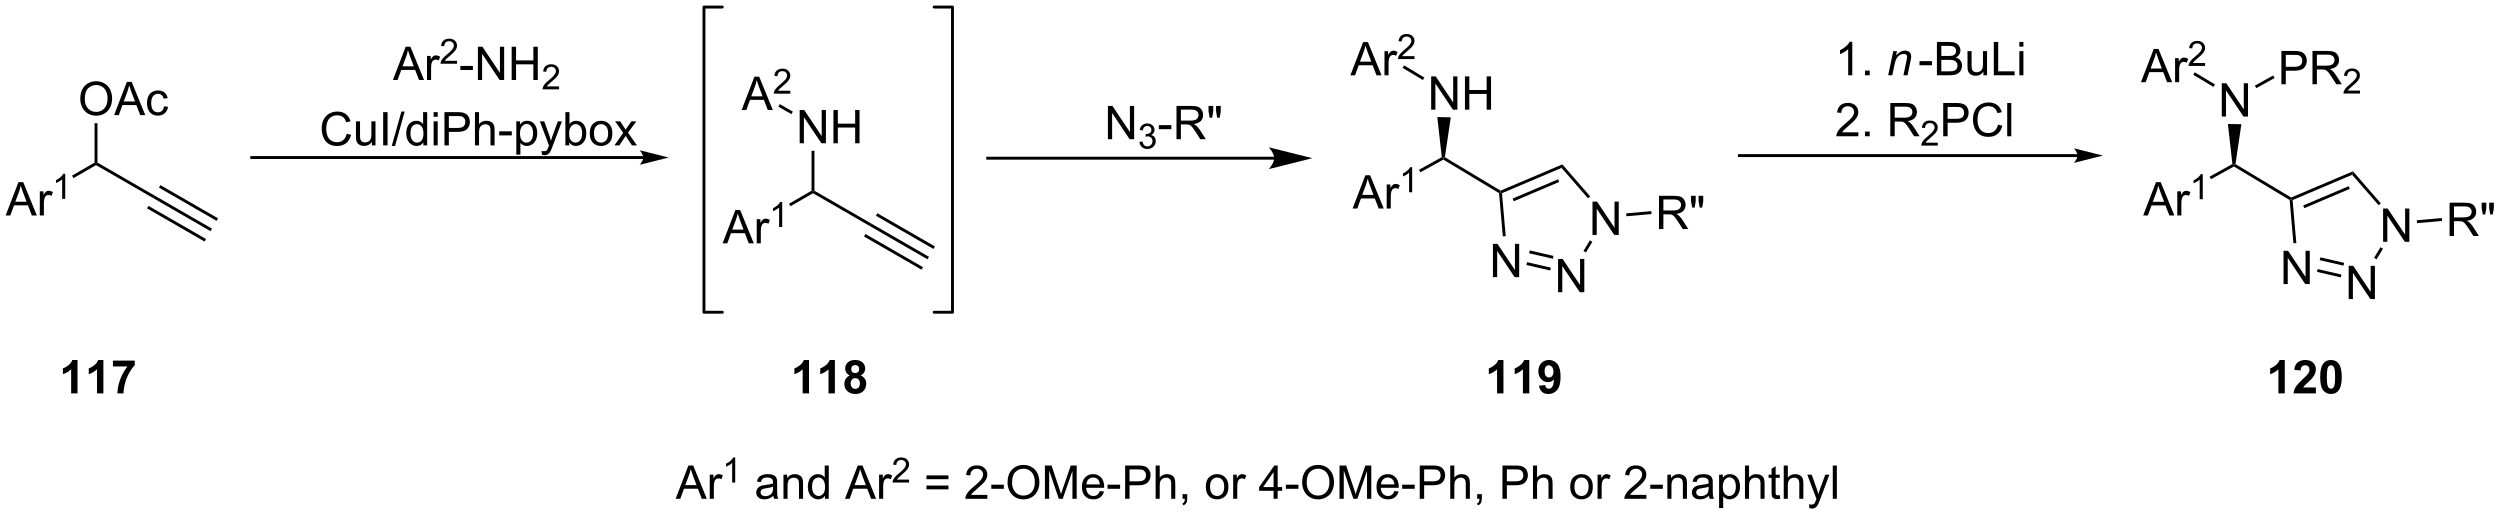 <?xml version="1.0" encoding="UTF-8"?>
<!DOCTYPE svg PUBLIC '-//W3C//DTD SVG 1.0//EN'
          'http://www.w3.org/TR/2001/REC-SVG-20010904/DTD/svg10.dtd'>
<svg stroke-dasharray="none" shape-rendering="auto" xmlns="http://www.w3.org/2000/svg" font-family="'Dialog'" text-rendering="auto" width="1024" fill-opacity="1" color-interpolation="auto" color-rendering="auto" preserveAspectRatio="xMidYMid meet" font-size="12px" viewBox="0 0 1024 211" fill="black" xmlns:xlink="http://www.w3.org/1999/xlink" stroke="black" image-rendering="auto" stroke-miterlimit="10" stroke-linecap="square" stroke-linejoin="miter" font-style="normal" stroke-width="1" height="211" stroke-dashoffset="0" font-weight="normal" stroke-opacity="1"
><!--Generated by the Batik Graphics2D SVG Generator--><defs id="genericDefs"
  /><g
  ><defs id="defs1"
    ><clipPath clipPathUnits="userSpaceOnUse" id="clipPath1"
      ><path d="M1.778 0.646 L444.06 0.646 L444.06 91.651 L1.778 91.651 L1.778 0.646 Z"
      /></clipPath
      ><clipPath clipPathUnits="userSpaceOnUse" id="clipPath2"
      ><path d="M0.504 48.653 L0.504 137.128 L430.488 137.128 L430.488 48.653 Z"
      /></clipPath
    ></defs
    ><g transform="scale(2.315,2.315) translate(-1.778,-0.646) matrix(1.029,0,0,1.029,1.26,-49.398)"
    ><path d="M1.476 85.678 L3.677 79.951 L4.494 79.951 L6.838 85.678 L5.973 85.678 L5.307 83.943 L2.911 83.943 L2.283 85.678 L1.476 85.678 ZM3.13 83.326 L5.072 83.326 L4.473 81.74 Q4.2 81.016 4.067 80.553 Q3.958 81.102 3.76 81.646 L3.13 83.326 ZM7.346 85.678 L7.346 81.529 L7.979 81.529 L7.979 82.157 Q8.221 81.717 8.424 81.576 Q8.63 81.435 8.877 81.435 Q9.231 81.435 9.598 81.662 L9.356 82.313 Q9.098 82.162 8.841 82.162 Q8.611 82.162 8.427 82.3 Q8.244 82.438 8.166 82.685 Q8.049 83.06 8.049 83.506 L8.049 85.678 L7.346 85.678 Z" stroke="none" clip-path="url(#clipPath2)"
    /></g
    ><g transform="matrix(2.381,0,0,2.381,-1.2,-115.866)"
    ><path d="M11.725 82.878 L11.198 82.878 L11.198 79.516 Q11.007 79.698 10.698 79.88 Q10.389 80.061 10.143 80.153 L10.143 79.643 Q10.585 79.434 10.915 79.139 Q11.247 78.842 11.386 78.565 L11.725 78.565 L11.725 82.878 Z" stroke="none" clip-path="url(#clipPath2)"
    /></g
    ><g transform="matrix(2.381,0,0,2.381,-1.2,-115.866)"
    ><path d="M13.148 79.303 L12.898 78.871 L16.773 76.633 L17.023 76.778 L17.023 77.066 Z" stroke="none" clip-path="url(#clipPath2)"
    /></g
    ><g transform="matrix(2.381,0,0,2.381,-1.2,-115.866)"
    ><path d="M17.023 77.066 L17.023 76.778 L17.273 76.633 L27.074 82.292 L26.822 82.724 Z" stroke="none" clip-path="url(#clipPath2)"
    /></g
    ><g transform="matrix(2.381,0,0,2.381,-1.2,-115.866)"
    ><path d="M14.311 65.678 Q14.311 64.251 15.077 63.447 Q15.843 62.639 17.053 62.639 Q17.845 62.639 18.481 63.02 Q19.119 63.397 19.452 64.074 Q19.788 64.751 19.788 65.611 Q19.788 66.483 19.436 67.171 Q19.085 67.858 18.439 68.212 Q17.796 68.567 17.048 68.567 Q16.241 68.567 15.603 68.176 Q14.968 67.783 14.639 67.108 Q14.311 66.431 14.311 65.678 ZM15.093 65.689 Q15.093 66.725 15.647 67.322 Q16.204 67.915 17.046 67.915 Q17.9 67.915 18.452 67.314 Q19.007 66.712 19.007 65.608 Q19.007 64.908 18.77 64.387 Q18.533 63.866 18.077 63.58 Q17.624 63.29 17.056 63.29 Q16.251 63.29 15.671 63.845 Q15.093 64.397 15.093 65.689 ZM20.133 68.468 L22.334 62.741 L23.151 62.741 L25.495 68.468 L24.63 68.468 L23.964 66.733 L21.568 66.733 L20.94 68.468 L20.133 68.468 ZM21.787 66.116 L23.729 66.116 L23.13 64.53 Q22.857 63.806 22.724 63.343 Q22.615 63.892 22.417 64.436 L21.787 66.116 ZM28.716 66.947 L29.409 67.038 Q29.294 67.751 28.828 68.158 Q28.362 68.561 27.682 68.561 Q26.831 68.561 26.313 68.004 Q25.794 67.447 25.794 66.408 Q25.794 65.736 26.016 65.233 Q26.24 64.728 26.695 64.478 Q27.151 64.225 27.685 64.225 Q28.362 64.225 28.792 64.567 Q29.221 64.908 29.341 65.538 L28.659 65.642 Q28.56 65.225 28.313 65.014 Q28.065 64.803 27.714 64.803 Q27.182 64.803 26.849 65.184 Q26.518 65.564 26.518 66.389 Q26.518 67.225 26.839 67.606 Q27.159 67.983 27.675 67.983 Q28.089 67.983 28.365 67.731 Q28.643 67.475 28.716 66.947 Z" stroke="none" clip-path="url(#clipPath2)"
    /></g
    ><g transform="matrix(2.381,0,0,2.381,-1.2,-115.866)"
    ><path d="M17.273 76.633 L17.023 76.778 L16.773 76.633 L16.773 69.858 L17.273 69.858 Z" stroke="none" clip-path="url(#clipPath2)"
    /></g
    ><g transform="matrix(2.381,0,0,2.381,-1.2,-115.866)"
    ><path d="M26.822 82.724 L27.074 82.292 L36.976 88.001 L36.726 88.434 ZM27.852 80.942 L37.754 86.652 L38.004 86.219 L28.101 80.509 ZM25.795 84.507 L35.698 90.217 L35.948 89.784 L26.045 84.074 Z" stroke="none" clip-path="url(#clipPath2)"
    /></g
    ><g transform="matrix(2.381,0,0,2.381,-1.2,-115.866)"
    ><path d="M111.171 75.512 L43.815 75.512 L43.565 75.512 L43.565 76.012 L43.815 76.012 L111.171 76.012 L111.421 76.012 L111.421 75.512 L111.171 75.512 ZM115.546 75.762 L110.546 74.512 C110.546 74.512 111.171 75.215 111.171 75.762 C111.171 76.308 110.546 77.012 110.546 77.012 Z" stroke="none" clip-path="url(#clipPath2)"
    /></g
    ><g transform="matrix(2.381,0,0,2.381,-1.2,-115.866)"
    ><path d="M68.092 62.429 L70.293 56.703 L71.111 56.703 L73.454 62.429 L72.59 62.429 L71.923 60.695 L69.527 60.695 L68.9 62.429 L68.092 62.429 ZM69.746 60.078 L71.689 60.078 L71.09 58.492 Q70.816 57.768 70.683 57.304 Q70.574 57.854 70.376 58.398 L69.746 60.078 ZM73.962 62.429 L73.962 58.281 L74.595 58.281 L74.595 58.908 Q74.837 58.468 75.04 58.328 Q75.246 58.187 75.493 58.187 Q75.847 58.187 76.215 58.414 L75.972 59.065 Q75.715 58.914 75.457 58.914 Q75.228 58.914 75.043 59.052 Q74.861 59.19 74.782 59.437 Q74.665 59.812 74.665 60.257 L74.665 62.429 L73.962 62.429 Z" stroke="none" clip-path="url(#clipPath2)"
    /></g
    ><g transform="matrix(2.381,0,0,2.381,-1.2,-115.866)"
    ><path d="M79.127 59.121 L79.127 59.629 L76.287 59.629 Q76.281 59.438 76.35 59.262 Q76.457 58.973 76.695 58.692 Q76.936 58.41 77.387 58.041 Q78.086 57.467 78.332 57.131 Q78.578 56.795 78.578 56.496 Q78.578 56.184 78.353 55.969 Q78.131 55.752 77.769 55.752 Q77.389 55.752 77.16 55.981 Q76.932 56.209 76.93 56.614 L76.387 56.559 Q76.443 55.952 76.807 55.635 Q77.17 55.317 77.781 55.317 Q78.4 55.317 78.76 55.66 Q79.121 56.002 79.121 56.508 Q79.121 56.766 79.016 57.016 Q78.91 57.264 78.664 57.539 Q78.42 57.815 77.852 58.295 Q77.377 58.694 77.242 58.836 Q77.107 58.979 77.019 59.121 L79.127 59.121 Z" stroke="none" clip-path="url(#clipPath2)"
    /></g
    ><g transform="matrix(2.381,0,0,2.381,-1.2,-115.866)"
    ><path d="M79.698 60.71 L79.698 60.002 L81.856 60.002 L81.856 60.71 L79.698 60.71 ZM82.716 62.429 L82.716 56.703 L83.494 56.703 L86.502 61.197 L86.502 56.703 L87.229 56.703 L87.229 62.429 L86.45 62.429 L83.442 57.929 L83.442 62.429 L82.716 62.429 ZM88.524 62.429 L88.524 56.703 L89.282 56.703 L89.282 59.054 L92.259 59.054 L92.259 56.703 L93.016 56.703 L93.016 62.429 L92.259 62.429 L92.259 59.729 L89.282 59.729 L89.282 62.429 L88.524 62.429 Z" stroke="none" clip-path="url(#clipPath2)"
    /></g
    ><g transform="matrix(2.381,0,0,2.381,-1.2,-115.866)"
    ><path d="M96.683 63.521 L96.683 64.029 L93.843 64.029 Q93.837 63.838 93.905 63.662 Q94.013 63.373 94.251 63.092 Q94.491 62.81 94.942 62.441 Q95.641 61.867 95.888 61.531 Q96.134 61.195 96.134 60.896 Q96.134 60.584 95.909 60.369 Q95.686 60.152 95.325 60.152 Q94.944 60.152 94.716 60.381 Q94.487 60.609 94.485 61.014 L93.942 60.959 Q93.999 60.352 94.362 60.035 Q94.725 59.717 95.337 59.717 Q95.956 59.717 96.315 60.06 Q96.677 60.402 96.677 60.908 Q96.677 61.166 96.571 61.416 Q96.466 61.664 96.22 61.939 Q95.975 62.215 95.407 62.695 Q94.933 63.094 94.798 63.236 Q94.663 63.379 94.575 63.521 L96.683 63.521 Z" stroke="none" clip-path="url(#clipPath2)"
    /></g
    ><g transform="matrix(2.381,0,0,2.381,-1.2,-115.866)"
    ><path d="M60.149 71.671 L60.907 71.862 Q60.67 72.796 60.05 73.289 Q59.431 73.778 58.537 73.778 Q57.61 73.778 57.029 73.401 Q56.451 73.023 56.147 72.309 Q55.845 71.593 55.845 70.773 Q55.845 69.877 56.186 69.213 Q56.529 68.546 57.16 68.2 Q57.79 67.854 58.548 67.854 Q59.407 67.854 59.993 68.291 Q60.579 68.729 60.811 69.523 L60.063 69.697 Q59.865 69.072 59.485 68.789 Q59.108 68.502 58.532 68.502 Q57.873 68.502 57.428 68.82 Q56.985 69.135 56.806 69.669 Q56.626 70.203 56.626 70.768 Q56.626 71.499 56.839 72.044 Q57.053 72.588 57.501 72.859 Q57.951 73.127 58.475 73.127 Q59.11 73.127 59.55 72.76 Q59.993 72.393 60.149 71.671 ZM64.471 73.679 L64.471 73.07 Q63.986 73.773 63.153 73.773 Q62.786 73.773 62.468 73.632 Q62.151 73.492 61.994 73.278 Q61.841 73.065 61.778 72.757 Q61.736 72.549 61.736 72.101 L61.736 69.531 L62.44 69.531 L62.44 71.83 Q62.44 72.382 62.481 72.572 Q62.549 72.851 62.763 73.01 Q62.979 73.166 63.294 73.166 Q63.611 73.166 63.888 73.005 Q64.166 72.843 64.281 72.565 Q64.395 72.283 64.395 71.752 L64.395 69.531 L65.099 69.531 L65.099 73.679 L64.471 73.679 ZM66.42 73.679 L66.42 67.953 L67.178 67.953 L67.178 73.679 L66.42 73.679 ZM67.895 73.778 L69.557 67.854 L70.119 67.854 L68.463 73.778 L67.895 73.778 ZM73.337 73.679 L73.337 73.156 Q72.944 73.773 72.178 73.773 Q71.68 73.773 71.264 73.499 Q70.85 73.226 70.621 72.737 Q70.391 72.244 70.391 71.609 Q70.391 70.987 70.597 70.481 Q70.805 69.976 71.22 69.708 Q71.634 69.437 72.147 69.437 Q72.522 69.437 72.813 69.596 Q73.108 69.752 73.29 70.007 L73.29 67.953 L73.99 67.953 L73.99 73.679 L73.337 73.679 ZM71.115 71.609 Q71.115 72.406 71.451 72.802 Q71.787 73.195 72.243 73.195 Q72.704 73.195 73.027 72.817 Q73.35 72.44 73.35 71.666 Q73.35 70.815 73.022 70.416 Q72.694 70.018 72.212 70.018 Q71.743 70.018 71.428 70.401 Q71.115 70.783 71.115 71.609 ZM75.099 68.76 L75.099 67.953 L75.802 67.953 L75.802 68.76 L75.099 68.76 ZM75.099 73.679 L75.099 69.531 L75.802 69.531 L75.802 73.679 L75.099 73.679 ZM76.962 73.679 L76.962 67.953 L79.123 67.953 Q79.694 67.953 79.993 68.007 Q80.415 68.078 80.699 68.276 Q80.985 68.471 81.16 68.828 Q81.334 69.182 81.334 69.609 Q81.334 70.338 80.868 70.846 Q80.404 71.351 79.188 71.351 L77.72 71.351 L77.72 73.679 L76.962 73.679 ZM77.72 70.674 L79.201 70.674 Q79.936 70.674 80.243 70.401 Q80.553 70.127 80.553 69.632 Q80.553 69.273 80.371 69.018 Q80.188 68.76 79.891 68.679 Q79.701 68.627 79.186 68.627 L77.72 68.627 L77.72 70.674 ZM82.209 73.679 L82.209 67.953 L82.912 67.953 L82.912 70.007 Q83.404 69.437 84.154 69.437 Q84.615 69.437 84.954 69.619 Q85.295 69.799 85.441 70.119 Q85.587 70.44 85.587 71.049 L85.587 73.679 L84.884 73.679 L84.884 71.049 Q84.884 70.523 84.654 70.283 Q84.428 70.041 84.009 70.041 Q83.696 70.041 83.42 70.205 Q83.147 70.367 83.029 70.645 Q82.912 70.921 82.912 71.408 L82.912 73.679 L82.209 73.679 ZM86.385 71.96 L86.385 71.252 L88.544 71.252 L88.544 71.96 L86.385 71.96 ZM89.323 75.27 L89.323 69.531 L89.963 69.531 L89.963 70.07 Q90.19 69.752 90.474 69.596 Q90.76 69.437 91.166 69.437 Q91.698 69.437 92.104 69.71 Q92.51 69.984 92.716 70.481 Q92.924 70.979 92.924 71.572 Q92.924 72.21 92.695 72.721 Q92.466 73.229 92.031 73.502 Q91.596 73.773 91.114 73.773 Q90.763 73.773 90.484 73.624 Q90.205 73.476 90.026 73.249 L90.026 75.27 L89.323 75.27 ZM89.958 71.627 Q89.958 72.429 90.281 72.812 Q90.606 73.195 91.067 73.195 Q91.536 73.195 91.869 72.799 Q92.205 72.401 92.205 71.57 Q92.205 70.776 91.877 70.382 Q91.552 69.987 91.099 69.987 Q90.651 69.987 90.304 70.408 Q89.958 70.828 89.958 71.627 ZM93.74 75.278 L93.662 74.617 Q93.891 74.679 94.063 74.679 Q94.298 74.679 94.438 74.601 Q94.579 74.523 94.67 74.382 Q94.735 74.278 94.884 73.859 Q94.904 73.802 94.946 73.687 L93.373 69.531 L94.131 69.531 L94.993 71.932 Q95.162 72.39 95.295 72.893 Q95.415 72.408 95.584 71.947 L96.47 69.531 L97.173 69.531 L95.595 73.749 Q95.342 74.434 95.201 74.692 Q95.014 75.039 94.772 75.2 Q94.529 75.364 94.194 75.364 Q93.99 75.364 93.74 75.278 ZM98.42 73.679 L97.766 73.679 L97.766 67.953 L98.47 67.953 L98.47 69.994 Q98.915 69.437 99.608 69.437 Q99.99 69.437 100.332 69.591 Q100.673 69.744 100.894 70.026 Q101.115 70.304 101.24 70.7 Q101.365 71.093 101.365 71.541 Q101.365 72.609 100.837 73.192 Q100.311 73.773 99.571 73.773 Q98.837 73.773 98.42 73.158 L98.42 73.679 ZM98.412 71.572 Q98.412 72.32 98.615 72.651 Q98.946 73.195 99.514 73.195 Q99.975 73.195 100.311 72.794 Q100.647 72.393 100.647 71.601 Q100.647 70.789 100.324 70.403 Q100.001 70.015 99.545 70.015 Q99.084 70.015 98.748 70.416 Q98.412 70.815 98.412 71.572 ZM101.958 71.604 Q101.958 70.453 102.599 69.898 Q103.135 69.437 103.903 69.437 Q104.76 69.437 105.302 69.997 Q105.846 70.557 105.846 71.546 Q105.846 72.346 105.604 72.807 Q105.364 73.265 104.906 73.52 Q104.448 73.773 103.903 73.773 Q103.033 73.773 102.494 73.216 Q101.958 72.656 101.958 71.604 ZM102.682 71.604 Q102.682 72.401 103.028 72.799 Q103.377 73.195 103.903 73.195 Q104.427 73.195 104.773 72.796 Q105.122 72.398 105.122 71.58 Q105.122 70.812 104.773 70.416 Q104.424 70.018 103.903 70.018 Q103.377 70.018 103.028 70.414 Q102.682 70.807 102.682 71.604 ZM106.201 73.679 L107.717 71.523 L106.313 69.531 L107.194 69.531 L107.829 70.502 Q108.009 70.781 108.118 70.968 Q108.29 70.71 108.436 70.51 L109.134 69.531 L109.975 69.531 L108.54 71.484 L110.084 73.679 L109.22 73.679 L108.368 72.39 L108.141 72.041 L107.053 73.679 L106.201 73.679 Z" stroke="none" clip-path="url(#clipPath2)"
    /></g
    ><g transform="matrix(2.381,0,0,2.381,-1.2,-115.866)"
    ><path d="M257.331 96.343 L257.331 90.617 L258.11 90.617 L261.118 95.112 L261.118 90.617 L261.844 90.617 L261.844 96.343 L261.066 96.343 L258.058 91.843 L258.058 96.343 L257.331 96.343 Z" stroke="none" clip-path="url(#clipPath2)"
    /></g
    ><g transform="matrix(2.381,0,0,2.381,-1.2,-115.866)"
    ><path d="M268.537 98.93 L268.537 93.204 L269.315 93.204 L272.323 97.698 L272.323 93.204 L273.05 93.204 L273.05 98.93 L272.271 98.93 L269.263 94.43 L269.263 98.93 L268.537 98.93 Z" stroke="none" clip-path="url(#clipPath2)"
    /></g
    ><g transform="matrix(2.381,0,0,2.381,-1.2,-115.866)"
    ><path d="M274.46 89.073 L274.46 83.346 L275.238 83.346 L278.246 87.841 L278.246 83.346 L278.973 83.346 L278.973 89.073 L278.194 89.073 L275.186 84.573 L275.186 89.073 L274.46 89.073 Z" stroke="none" clip-path="url(#clipPath2)"
    /></g
    ><g transform="matrix(2.381,0,0,2.381,-1.2,-115.866)"
    ><path d="M258.382 81.886 L258.62 81.737 L258.885 81.896 L259.531 89.287 L259.033 89.331 Z" stroke="none" clip-path="url(#clipPath2)"
    /></g
    ><g transform="matrix(2.381,0,0,2.381,-1.2,-115.866)"
    ><path d="M263.091 94.251 L263.203 93.763 L267.293 94.708 L267.18 95.195 ZM263.556 92.234 L267.646 93.178 L267.759 92.691 L263.669 91.746 Z" stroke="none" clip-path="url(#clipPath2)"
    /></g
    ><g transform="matrix(2.381,0,0,2.381,-1.2,-115.866)"
    ><path d="M273.335 92.093 L272.906 91.835 L274.006 90.005 L274.435 90.262 Z" stroke="none" clip-path="url(#clipPath2)"
    /></g
    ><g transform="matrix(2.381,0,0,2.381,-1.2,-115.866)"
    ><path d="M274.067 82.455 L273.69 82.783 L269.136 77.545 L269.275 76.942 Z" stroke="none" clip-path="url(#clipPath2)"
    /></g
    ><g transform="matrix(2.381,0,0,2.381,-1.2,-115.866)"
    ><path d="M269.275 76.942 L269.136 77.545 L258.885 81.896 L258.62 81.737 L258.639 81.457 ZM268.532 79.507 L260.715 82.825 L260.911 83.285 L268.728 79.967 Z" stroke="none" clip-path="url(#clipPath2)"
    /></g
    ><g transform="matrix(2.381,0,0,2.381,-1.2,-115.866)"
    ><path d="M285.897 88.074 L285.897 82.347 L288.436 82.347 Q289.202 82.347 289.6 82.501 Q289.998 82.655 290.235 83.045 Q290.475 83.436 290.475 83.91 Q290.475 84.519 290.079 84.939 Q289.686 85.355 288.86 85.467 Q289.163 85.613 289.319 85.754 Q289.649 86.058 289.946 86.514 L290.944 88.074 L289.991 88.074 L289.233 86.881 Q288.899 86.366 288.683 86.092 Q288.47 85.819 288.3 85.709 Q288.131 85.6 287.954 85.558 Q287.827 85.53 287.532 85.53 L286.655 85.53 L286.655 88.074 L285.897 88.074 ZM286.655 84.874 L288.282 84.874 Q288.803 84.874 289.095 84.767 Q289.389 84.66 289.54 84.423 Q289.694 84.186 289.694 83.91 Q289.694 83.504 289.397 83.243 Q289.103 82.98 288.467 82.98 L286.655 82.98 L286.655 84.874 ZM291.606 84.374 L291.411 83.285 L291.411 82.347 L292.213 82.347 L292.213 83.285 L292.036 84.374 L291.606 84.374 ZM292.901 84.374 L292.708 83.285 L292.708 82.347 L293.51 82.347 L293.51 83.285 L293.323 84.374 L292.901 84.374 Z" stroke="none" clip-path="url(#clipPath2)"
    /></g
    ><g transform="matrix(2.381,0,0,2.381,-1.2,-115.866)"
    ><path d="M280.297 85.863 L280.253 85.365 L284.57 84.988 L284.613 85.486 Z" stroke="none" clip-path="url(#clipPath2)"
    /></g
    ><g transform="matrix(2.381,0,0,2.381,-1.2,-115.866)"
    ><path d="M258.639 81.457 L258.62 81.737 L258.382 81.886 L248.792 76.123 L248.797 75.835 L249.066 75.705 Z" stroke="none" clip-path="url(#clipPath2)"
    /></g
    ><g transform="matrix(2.381,0,0,2.381,-1.2,-115.866)"
    ><path d="M233.185 84.541 L235.386 78.814 L236.204 78.814 L238.547 84.541 L237.683 84.541 L237.016 82.806 L234.62 82.806 L233.993 84.541 L233.185 84.541 ZM234.839 82.189 L236.782 82.189 L236.183 80.603 Q235.909 79.879 235.776 79.416 Q235.667 79.965 235.469 80.509 L234.839 82.189 ZM239.055 84.541 L239.055 80.392 L239.688 80.392 L239.688 81.02 Q239.93 80.58 240.133 80.439 Q240.339 80.298 240.586 80.298 Q240.941 80.298 241.308 80.525 L241.066 81.176 Q240.808 81.025 240.55 81.025 Q240.321 81.025 240.136 81.163 Q239.954 81.301 239.875 81.548 Q239.758 81.923 239.758 82.369 L239.758 84.541 L239.055 84.541 Z" stroke="none" clip-path="url(#clipPath2)"
    /></g
    ><g transform="matrix(2.381,0,0,2.381,-1.2,-115.866)"
    ><path d="M243.435 81.741 L242.907 81.741 L242.907 78.379 Q242.716 78.561 242.407 78.743 Q242.099 78.924 241.853 79.016 L241.853 78.506 Q242.294 78.297 242.624 78.002 Q242.956 77.705 243.095 77.428 L243.435 77.428 L243.435 81.741 Z" stroke="none" clip-path="url(#clipPath2)"
    /></g
    ><g transform="matrix(2.381,0,0,2.381,-1.2,-115.866)"
    ><path d="M248.531 75.696 L248.797 75.835 L248.792 76.123 L244.854 78.306 L244.612 77.869 Z" stroke="none" clip-path="url(#clipPath2)"
    /></g
    ><g transform="matrix(2.381,0,0,2.381,-1.2,-115.866)"
    ><path d="M246.706 67.526 L246.706 61.8 L247.485 61.8 L250.492 66.294 L250.492 61.8 L251.219 61.8 L251.219 67.526 L250.44 67.526 L247.433 63.026 L247.433 67.526 L246.706 67.526 ZM252.515 67.526 L252.515 61.8 L253.272 61.8 L253.272 64.151 L256.249 64.151 L256.249 61.8 L257.007 61.8 L257.007 67.526 L256.249 67.526 L256.249 64.826 L253.272 64.826 L253.272 67.526 L252.515 67.526 Z" stroke="none" clip-path="url(#clipPath2)"
    /></g
    ><g transform="matrix(2.381,0,0,2.381,-1.2,-115.866)"
    ><path d="M249.066 75.705 L248.797 75.835 L248.531 75.696 L247.759 68.806 L250.079 68.847 Z" stroke="none" clip-path="url(#clipPath2)"
    /></g
    ><g transform="matrix(2.381,0,0,2.381,-1.2,-115.866)"
    ><path d="M232.804 61.624 L235.005 55.897 L235.822 55.897 L238.166 61.624 L237.302 61.624 L236.635 59.889 L234.239 59.889 L233.611 61.624 L232.804 61.624 ZM234.458 59.272 L236.4 59.272 L235.802 57.686 Q235.528 56.962 235.395 56.499 Q235.286 57.048 235.088 57.593 L234.458 59.272 ZM238.674 61.624 L238.674 57.475 L239.307 57.475 L239.307 58.103 Q239.549 57.663 239.752 57.522 Q239.958 57.382 240.205 57.382 Q240.559 57.382 240.927 57.608 L240.684 58.259 Q240.427 58.108 240.169 58.108 Q239.94 58.108 239.755 58.246 Q239.572 58.384 239.494 58.632 Q239.377 59.007 239.377 59.452 L239.377 61.624 L238.674 61.624 Z" stroke="none" clip-path="url(#clipPath2)"
    /></g
    ><g transform="matrix(2.381,0,0,2.381,-1.2,-115.866)"
    ><path d="M243.839 58.316 L243.839 58.824 L240.999 58.824 Q240.993 58.633 241.061 58.457 Q241.169 58.168 241.407 57.886 Q241.647 57.605 242.098 57.236 Q242.798 56.662 243.044 56.326 Q243.29 55.99 243.29 55.691 Q243.29 55.379 243.065 55.164 Q242.843 54.947 242.481 54.947 Q242.1 54.947 241.872 55.175 Q241.643 55.404 241.641 55.808 L241.098 55.754 Q241.155 55.146 241.518 54.83 Q241.881 54.511 242.493 54.511 Q243.112 54.511 243.471 54.855 Q243.833 55.197 243.833 55.703 Q243.833 55.961 243.727 56.211 Q243.622 56.459 243.376 56.734 Q243.131 57.009 242.563 57.49 Q242.089 57.888 241.954 58.031 Q241.819 58.173 241.731 58.316 L243.839 58.316 Z" stroke="none" clip-path="url(#clipPath2)"
    /></g
    ><g transform="matrix(2.381,0,0,2.381,-1.2,-115.866)"
    ><path d="M245.535 62.005 L245.277 62.433 L241.791 60.338 L242.048 59.91 Z" stroke="none" clip-path="url(#clipPath2)"
    /></g
    ><g transform="matrix(2.381,0,0,2.381,-1.2,-115.866)"
    ><path d="M357.904 75.179 L299.728 75.179 L299.478 75.179 L299.478 75.679 L299.728 75.679 L357.904 75.679 L358.154 75.679 L358.154 75.179 L357.904 75.179 ZM362.279 75.429 L357.279 74.179 C357.279 74.179 357.904 74.882 357.904 75.429 C357.904 75.976 357.279 76.679 357.279 76.679 Z" stroke="none" clip-path="url(#clipPath2)"
    /></g
    ><g transform="matrix(2.381,0,0,2.381,-1.2,-115.866)"
    ><path d="M393.337 97.529 L393.337 91.802 L394.116 91.802 L397.124 96.297 L397.124 91.802 L397.851 91.802 L397.851 97.529 L397.072 97.529 L394.064 93.029 L394.064 97.529 L393.337 97.529 Z" stroke="none" clip-path="url(#clipPath2)"
    /></g
    ><g transform="matrix(2.381,0,0,2.381,-1.2,-115.866)"
    ><path d="M404.543 100.116 L404.543 94.389 L405.321 94.389 L408.329 98.884 L408.329 94.389 L409.056 94.389 L409.056 100.116 L408.277 100.116 L405.269 95.616 L405.269 100.116 L404.543 100.116 Z" stroke="none" clip-path="url(#clipPath2)"
    /></g
    ><g transform="matrix(2.381,0,0,2.381,-1.2,-115.866)"
    ><path d="M410.466 90.258 L410.466 84.532 L411.244 84.532 L414.252 89.026 L414.252 84.532 L414.979 84.532 L414.979 90.258 L414.2 90.258 L411.192 85.758 L411.192 90.258 L410.466 90.258 Z" stroke="none" clip-path="url(#clipPath2)"
    /></g
    ><g transform="matrix(2.381,0,0,2.381,-1.2,-115.866)"
    ><path d="M394.388 83.071 L394.626 82.922 L394.891 83.082 L395.537 90.472 L395.039 90.516 Z" stroke="none" clip-path="url(#clipPath2)"
    /></g
    ><g transform="matrix(2.381,0,0,2.381,-1.2,-115.866)"
    ><path d="M399.097 95.436 L399.209 94.949 L403.299 95.893 L403.187 96.38 ZM399.562 93.419 L403.652 94.363 L403.765 93.876 L399.675 92.932 Z" stroke="none" clip-path="url(#clipPath2)"
    /></g
    ><g transform="matrix(2.381,0,0,2.381,-1.2,-115.866)"
    ><path d="M409.341 93.278 L408.912 93.021 L410.012 91.19 L410.441 91.448 Z" stroke="none" clip-path="url(#clipPath2)"
    /></g
    ><g transform="matrix(2.381,0,0,2.381,-1.2,-115.866)"
    ><path d="M410.073 83.641 L409.696 83.969 L405.142 78.73 L405.281 78.128 Z" stroke="none" clip-path="url(#clipPath2)"
    /></g
    ><g transform="matrix(2.381,0,0,2.381,-1.2,-115.866)"
    ><path d="M405.281 78.128 L405.142 78.73 L394.891 83.082 L394.626 82.922 L394.645 82.643 ZM404.538 80.692 L396.721 84.01 L396.917 84.47 L404.734 81.152 Z" stroke="none" clip-path="url(#clipPath2)"
    /></g
    ><g transform="matrix(2.381,0,0,2.381,-1.2,-115.866)"
    ><path d="M421.903 89.259 L421.903 83.533 L424.442 83.533 Q425.208 83.533 425.606 83.686 Q426.005 83.84 426.241 84.231 Q426.481 84.621 426.481 85.095 Q426.481 85.705 426.085 86.124 Q425.692 86.541 424.866 86.653 Q425.169 86.799 425.325 86.939 Q425.656 87.244 425.952 87.7 L426.95 89.259 L425.997 89.259 L425.239 88.067 Q424.906 87.551 424.69 87.278 Q424.476 87.004 424.307 86.895 Q424.137 86.785 423.96 86.744 Q423.833 86.715 423.538 86.715 L422.661 86.715 L422.661 89.259 L421.903 89.259 ZM422.661 86.059 L424.288 86.059 Q424.809 86.059 425.101 85.952 Q425.395 85.845 425.546 85.608 Q425.7 85.371 425.7 85.095 Q425.7 84.689 425.403 84.429 Q425.109 84.166 424.473 84.166 L422.661 84.166 L422.661 86.059 ZM427.613 85.559 L427.417 84.47 L427.417 83.533 L428.219 83.533 L428.219 84.47 L428.042 85.559 L427.613 85.559 ZM428.907 85.559 L428.714 84.47 L428.714 83.533 L429.516 83.533 L429.516 84.47 L429.329 85.559 L428.907 85.559 Z" stroke="none" clip-path="url(#clipPath2)"
    /></g
    ><g transform="matrix(2.381,0,0,2.381,-1.2,-115.866)"
    ><path d="M416.303 87.049 L416.26 86.551 L420.576 86.173 L420.62 86.671 Z" stroke="none" clip-path="url(#clipPath2)"
    /></g
    ><g transform="matrix(2.381,0,0,2.381,-1.2,-115.866)"
    ><path d="M394.645 82.643 L394.626 82.922 L394.388 83.071 L384.798 77.309 L384.803 77.02 L385.072 76.891 Z" stroke="none" clip-path="url(#clipPath2)"
    /></g
    ><g transform="matrix(2.381,0,0,2.381,-1.2,-115.866)"
    ><path d="M369.191 85.726 L371.392 79.999 L372.21 79.999 L374.553 85.726 L373.689 85.726 L373.022 83.992 L370.626 83.992 L369.999 85.726 L369.191 85.726 ZM370.845 83.374 L372.788 83.374 L372.189 81.788 Q371.915 81.064 371.783 80.601 Q371.673 81.15 371.475 81.695 L370.845 83.374 ZM375.061 85.726 L375.061 81.578 L375.694 81.578 L375.694 82.205 Q375.936 81.765 376.139 81.624 Q376.345 81.484 376.592 81.484 Q376.947 81.484 377.314 81.71 L377.072 82.361 Q376.814 82.21 376.556 82.21 Q376.327 82.21 376.142 82.348 Q375.96 82.486 375.882 82.734 Q375.764 83.109 375.764 83.554 L375.764 85.726 L375.061 85.726 Z" stroke="none" clip-path="url(#clipPath2)"
    /></g
    ><g transform="matrix(2.381,0,0,2.381,-1.2,-115.866)"
    ><path d="M379.441 82.926 L378.913 82.926 L378.913 79.565 Q378.722 79.746 378.413 79.928 Q378.105 80.11 377.859 80.201 L377.859 79.692 Q378.3 79.483 378.63 79.188 Q378.962 78.891 379.101 78.614 L379.441 78.614 L379.441 82.926 Z" stroke="none" clip-path="url(#clipPath2)"
    /></g
    ><g transform="matrix(2.381,0,0,2.381,-1.2,-115.866)"
    ><path d="M384.538 76.881 L384.803 77.02 L384.798 77.309 L380.86 79.491 L380.618 79.054 Z" stroke="none" clip-path="url(#clipPath2)"
    /></g
    ><g transform="matrix(2.381,0,0,2.381,-1.2,-115.866)"
    ><path d="M382.712 68.712 L382.712 62.985 L383.491 62.985 L386.498 67.48 L386.498 62.985 L387.225 62.985 L387.225 68.712 L386.446 68.712 L383.438 64.212 L383.438 68.712 L382.712 68.712 Z" stroke="none" clip-path="url(#clipPath2)"
    /></g
    ><g transform="matrix(2.381,0,0,2.381,-1.2,-115.866)"
    ><path d="M385.072 76.891 L384.803 77.02 L384.538 76.881 L383.765 69.992 L386.085 70.032 Z" stroke="none" clip-path="url(#clipPath2)"
    /></g
    ><g transform="matrix(2.381,0,0,2.381,-1.2,-115.866)"
    ><path d="M368.81 62.809 L371.011 57.083 L371.828 57.083 L374.172 62.809 L373.308 62.809 L372.641 61.075 L370.245 61.075 L369.618 62.809 L368.81 62.809 ZM370.464 60.458 L372.407 60.458 L371.808 58.872 Q371.534 58.148 371.401 57.684 Q371.292 58.234 371.094 58.778 L370.464 60.458 ZM374.68 62.809 L374.68 58.661 L375.313 58.661 L375.313 59.289 Q375.555 58.849 375.758 58.708 Q375.964 58.567 376.211 58.567 Q376.565 58.567 376.933 58.794 L376.69 59.445 Q376.433 59.294 376.175 59.294 Q375.946 59.294 375.761 59.432 Q375.578 59.57 375.5 59.817 Q375.383 60.192 375.383 60.638 L375.383 62.809 L374.68 62.809 Z" stroke="none" clip-path="url(#clipPath2)"
    /></g
    ><g transform="matrix(2.381,0,0,2.381,-1.2,-115.866)"
    ><path d="M379.845 59.502 L379.845 60.009 L377.005 60.009 Q376.999 59.818 377.067 59.642 Q377.175 59.353 377.413 59.072 Q377.653 58.791 378.104 58.422 Q378.804 57.847 379.05 57.511 Q379.296 57.175 379.296 56.877 Q379.296 56.564 379.071 56.349 Q378.849 56.132 378.487 56.132 Q378.106 56.132 377.878 56.361 Q377.649 56.59 377.647 56.994 L377.104 56.939 Q377.161 56.332 377.524 56.015 Q377.888 55.697 378.499 55.697 Q379.118 55.697 379.478 56.041 Q379.839 56.382 379.839 56.888 Q379.839 57.146 379.733 57.396 Q379.628 57.644 379.382 57.92 Q379.138 58.195 378.569 58.675 Q378.095 59.074 377.96 59.216 Q377.825 59.359 377.737 59.502 L379.845 59.502 Z" stroke="none" clip-path="url(#clipPath2)"
    /></g
    ><g transform="matrix(2.381,0,0,2.381,-1.2,-115.866)"
    ><path d="M381.541 63.19 L381.283 63.619 L377.797 61.524 L378.054 61.095 Z" stroke="none" clip-path="url(#clipPath2)"
    /></g
    ><g transform="matrix(2.381,0,0,2.381,-1.2,-115.866)"
    ><path d="M319.148 61.608 L318.445 61.608 L318.445 57.127 Q318.19 57.369 317.778 57.611 Q317.367 57.853 317.039 57.976 L317.039 57.296 Q317.627 57.017 318.067 56.624 Q318.51 56.228 318.695 55.858 L319.148 55.858 L319.148 61.608 ZM321.342 61.608 L321.342 60.806 L322.144 60.806 L322.144 61.608 L321.342 61.608 Z" stroke="none" clip-path="url(#clipPath2)"
    /></g
    ><g transform="matrix(2.381,0,0,2.381,-1.2,-115.866)"
    ><path d="M325.327 61.608 L326.194 57.46 L326.834 57.46 L326.683 58.181 Q327.1 57.757 327.462 57.562 Q327.827 57.366 328.207 57.366 Q328.709 57.366 328.996 57.64 Q329.285 57.913 329.285 58.369 Q329.285 58.601 329.183 59.096 L328.655 61.608 L327.949 61.608 L328.498 58.978 Q328.582 58.596 328.582 58.413 Q328.582 58.205 328.438 58.077 Q328.295 57.947 328.027 57.947 Q327.483 57.947 327.058 58.338 Q326.636 58.728 326.436 59.679 L326.035 61.608 L325.327 61.608 Z" stroke="none" clip-path="url(#clipPath2)"
    /></g
    ><g transform="matrix(2.381,0,0,2.381,-1.2,-115.866)"
    ><path d="M330.713 59.89 L330.713 59.181 L332.872 59.181 L332.872 59.89 L330.713 59.89 ZM333.708 61.608 L333.708 55.882 L335.856 55.882 Q336.513 55.882 336.909 56.056 Q337.307 56.228 337.531 56.59 Q337.755 56.952 337.755 57.346 Q337.755 57.713 337.554 58.038 Q337.356 58.361 336.955 58.562 Q337.474 58.713 337.752 59.08 Q338.034 59.447 338.034 59.947 Q338.034 60.351 337.862 60.697 Q337.692 61.041 337.442 61.228 Q337.192 61.416 336.815 61.512 Q336.44 61.608 335.893 61.608 L333.708 61.608 ZM334.466 58.288 L335.705 58.288 Q336.208 58.288 336.427 58.221 Q336.716 58.135 336.862 57.937 Q337.01 57.736 337.01 57.437 Q337.01 57.15 336.872 56.934 Q336.737 56.718 336.481 56.637 Q336.229 56.556 335.612 56.556 L334.466 56.556 L334.466 58.288 ZM334.466 60.931 L335.893 60.931 Q336.26 60.931 336.409 60.905 Q336.669 60.858 336.843 60.749 Q337.021 60.64 337.132 60.431 Q337.247 60.221 337.247 59.947 Q337.247 59.627 337.083 59.392 Q336.919 59.155 336.627 59.059 Q336.338 58.963 335.791 58.963 L334.466 58.963 L334.466 60.931 ZM341.705 61.608 L341.705 60.999 Q341.221 61.702 340.388 61.702 Q340.021 61.702 339.703 61.562 Q339.385 61.421 339.229 61.208 Q339.075 60.994 339.013 60.687 Q338.971 60.478 338.971 60.03 L338.971 57.46 L339.674 57.46 L339.674 59.76 Q339.674 60.312 339.716 60.502 Q339.784 60.78 339.997 60.939 Q340.213 61.096 340.528 61.096 Q340.846 61.096 341.122 60.934 Q341.401 60.773 341.515 60.494 Q341.63 60.213 341.63 59.681 L341.63 57.46 L342.333 57.46 L342.333 61.608 L341.705 61.608 ZM343.493 61.608 L343.493 55.882 L344.251 55.882 L344.251 60.931 L347.071 60.931 L347.071 61.608 L343.493 61.608 ZM347.888 56.689 L347.888 55.882 L348.591 55.882 L348.591 56.689 L347.888 56.689 ZM347.888 61.608 L347.888 57.46 L348.591 57.46 L348.591 61.608 L347.888 61.608 Z" stroke="none" clip-path="url(#clipPath2)"
    /></g
    ><g transform="matrix(2.381,0,0,2.381,-1.2,-115.866)"
    ><path d="M320.195 71.431 L320.195 72.109 L316.409 72.109 Q316.401 71.853 316.492 71.619 Q316.635 71.234 316.953 70.859 Q317.273 70.484 317.875 69.991 Q318.807 69.226 319.135 68.778 Q319.463 68.33 319.463 67.931 Q319.463 67.515 319.164 67.228 Q318.867 66.939 318.385 66.939 Q317.877 66.939 317.573 67.244 Q317.268 67.549 317.265 68.088 L316.541 68.015 Q316.617 67.205 317.101 66.783 Q317.586 66.359 318.401 66.359 Q319.226 66.359 319.705 66.817 Q320.187 67.273 320.187 67.947 Q320.187 68.291 320.047 68.624 Q319.906 68.955 319.578 69.322 Q319.252 69.689 318.495 70.33 Q317.862 70.861 317.682 71.051 Q317.502 71.241 317.385 71.431 L320.195 71.431 ZM321.342 72.109 L321.342 71.306 L322.144 71.306 L322.144 72.109 L321.342 72.109 ZM325.691 72.109 L325.691 66.382 L328.23 66.382 Q328.996 66.382 329.394 66.536 Q329.793 66.689 330.03 67.08 Q330.269 67.471 330.269 67.944 Q330.269 68.554 329.873 68.973 Q329.48 69.39 328.655 69.502 Q328.957 69.648 329.113 69.788 Q329.444 70.093 329.741 70.549 L330.738 72.109 L329.785 72.109 L329.027 70.916 Q328.694 70.4 328.478 70.127 Q328.264 69.853 328.095 69.744 Q327.925 69.635 327.748 69.593 Q327.621 69.564 327.327 69.564 L326.449 69.564 L326.449 72.109 L325.691 72.109 ZM326.449 68.908 L328.077 68.908 Q328.597 68.908 328.889 68.801 Q329.183 68.694 329.334 68.457 Q329.488 68.221 329.488 67.944 Q329.488 67.538 329.191 67.278 Q328.897 67.015 328.262 67.015 L326.449 67.015 L326.449 68.908 Z" stroke="none" clip-path="url(#clipPath2)"
    /></g
    ><g transform="matrix(2.381,0,0,2.381,-1.2,-115.866)"
    ><path d="M333.86 73.201 L333.86 73.709 L331.02 73.709 Q331.014 73.517 331.082 73.341 Q331.19 73.052 331.428 72.771 Q331.668 72.49 332.12 72.121 Q332.819 71.546 333.065 71.21 Q333.311 70.874 333.311 70.576 Q333.311 70.263 333.086 70.048 Q332.864 69.832 332.502 69.832 Q332.122 69.832 331.893 70.06 Q331.664 70.289 331.663 70.693 L331.12 70.638 Q331.176 70.031 331.539 69.714 Q331.903 69.396 332.514 69.396 Q333.133 69.396 333.493 69.74 Q333.854 70.082 333.854 70.587 Q333.854 70.845 333.748 71.095 Q333.643 71.343 333.397 71.619 Q333.153 71.894 332.584 72.374 Q332.11 72.773 331.975 72.915 Q331.84 73.058 331.752 73.201 L333.86 73.201 Z" stroke="none" clip-path="url(#clipPath2)"
    /></g
    ><g transform="matrix(2.381,0,0,2.381,-1.2,-115.866)"
    ><path d="M334.792 72.109 L334.792 66.382 L336.954 66.382 Q337.524 66.382 337.824 66.437 Q338.245 66.507 338.529 66.705 Q338.816 66.9 338.99 67.257 Q339.165 67.611 339.165 68.038 Q339.165 68.767 338.699 69.275 Q338.235 69.78 337.019 69.78 L335.55 69.78 L335.55 72.109 L334.792 72.109 ZM335.55 69.103 L337.032 69.103 Q337.766 69.103 338.074 68.83 Q338.384 68.556 338.384 68.062 Q338.384 67.702 338.201 67.447 Q338.019 67.189 337.722 67.109 Q337.532 67.056 337.016 67.056 L335.55 67.056 L335.55 69.103 ZM344.214 70.101 L344.972 70.291 Q344.735 71.226 344.115 71.718 Q343.495 72.207 342.602 72.207 Q341.675 72.207 341.094 71.83 Q340.516 71.452 340.212 70.739 Q339.91 70.023 339.91 69.202 Q339.91 68.306 340.251 67.642 Q340.594 66.976 341.225 66.629 Q341.855 66.283 342.613 66.283 Q343.472 66.283 344.058 66.721 Q344.644 67.158 344.876 67.952 L344.128 68.127 Q343.93 67.502 343.55 67.218 Q343.173 66.931 342.597 66.931 Q341.938 66.931 341.493 67.249 Q341.05 67.564 340.87 68.098 Q340.691 68.632 340.691 69.197 Q340.691 69.929 340.904 70.473 Q341.118 71.017 341.566 71.288 Q342.016 71.556 342.54 71.556 Q343.175 71.556 343.615 71.189 Q344.058 70.822 344.214 70.101 ZM345.801 72.109 L345.801 66.382 L346.505 66.382 L346.505 72.109 L345.801 72.109 Z" stroke="none" clip-path="url(#clipPath2)"
    /></g
    ><g transform="matrix(2.381,0,0,2.381,-1.2,-115.866)"
    ><path d="M392.968 63.156 L392.968 57.429 L395.13 57.429 Q395.7 57.429 395.999 57.484 Q396.421 57.554 396.705 57.752 Q396.991 57.947 397.166 58.304 Q397.34 58.658 397.34 59.086 Q397.34 59.815 396.874 60.322 Q396.411 60.828 395.195 60.828 L393.726 60.828 L393.726 63.156 L392.968 63.156 ZM393.726 60.151 L395.208 60.151 Q395.942 60.151 396.249 59.877 Q396.559 59.604 396.559 59.109 Q396.559 58.749 396.377 58.494 Q396.195 58.236 395.898 58.156 Q395.708 58.104 395.192 58.104 L393.726 58.104 L393.726 60.151 ZM398.317 63.156 L398.317 57.429 L400.856 57.429 Q401.622 57.429 402.02 57.583 Q402.418 57.736 402.656 58.127 Q402.895 58.518 402.895 58.992 Q402.895 59.601 402.499 60.02 Q402.106 60.437 401.281 60.549 Q401.583 60.695 401.739 60.836 Q402.07 61.14 402.366 61.596 L403.364 63.156 L402.411 63.156 L401.653 61.963 Q401.32 61.447 401.103 61.174 Q400.89 60.901 400.721 60.791 Q400.551 60.682 400.374 60.64 Q400.247 60.611 399.952 60.611 L399.075 60.611 L399.075 63.156 L398.317 63.156 ZM399.075 59.955 L400.702 59.955 Q401.223 59.955 401.515 59.849 Q401.809 59.742 401.96 59.505 Q402.114 59.268 402.114 58.992 Q402.114 58.586 401.817 58.325 Q401.523 58.062 400.887 58.062 L399.075 58.062 L399.075 59.955 Z" stroke="none" clip-path="url(#clipPath2)"
    /></g
    ><g transform="matrix(2.381,0,0,2.381,-1.2,-115.866)"
    ><path d="M406.486 64.248 L406.486 64.756 L403.646 64.756 Q403.64 64.564 403.708 64.389 Q403.816 64.1 404.054 63.818 Q404.294 63.537 404.745 63.168 Q405.445 62.594 405.691 62.258 Q405.937 61.922 405.937 61.623 Q405.937 61.31 405.712 61.096 Q405.49 60.879 405.128 60.879 Q404.747 60.879 404.519 61.107 Q404.29 61.336 404.288 61.74 L403.745 61.685 Q403.802 61.078 404.165 60.762 Q404.529 60.443 405.14 60.443 Q405.759 60.443 406.118 60.787 Q406.48 61.129 406.48 61.635 Q406.48 61.892 406.374 62.142 Q406.269 62.391 406.023 62.666 Q405.779 62.941 405.21 63.422 Q404.736 63.82 404.601 63.963 Q404.466 64.105 404.378 64.248 L406.486 64.248 Z" stroke="none" clip-path="url(#clipPath2)"
    /></g
    ><g transform="matrix(2.381,0,0,2.381,-1.2,-115.866)"
    ><path d="M388.649 63.827 L388.406 63.389 L391.555 61.644 L391.797 62.081 Z" stroke="none" clip-path="url(#clipPath2)"
    /></g
    ><g transform="matrix(2.381,0,0,2.381,-1.2,-115.866)"
    ><path d="M191.094 72.612 L191.094 66.885 L191.873 66.885 L194.881 71.38 L194.881 66.885 L195.607 66.885 L195.607 72.612 L194.829 72.612 L191.821 68.112 L191.821 72.612 L191.094 72.612 Z" stroke="none" clip-path="url(#clipPath2)"
    /></g
    ><g transform="matrix(2.381,0,0,2.381,-1.2,-115.866)"
    ><path d="M196.514 73.077 L197.042 73.006 Q197.133 73.456 197.35 73.653 Q197.569 73.85 197.883 73.85 Q198.254 73.85 198.51 73.592 Q198.768 73.335 198.768 72.954 Q198.768 72.59 198.53 72.356 Q198.293 72.12 197.926 72.12 Q197.778 72.12 197.555 72.178 L197.614 71.715 Q197.667 71.721 197.698 71.721 Q198.036 71.721 198.305 71.546 Q198.575 71.37 198.575 71.002 Q198.575 70.713 198.377 70.524 Q198.182 70.333 197.872 70.333 Q197.563 70.333 197.358 70.526 Q197.153 70.719 197.094 71.106 L196.567 71.012 Q196.665 70.481 197.006 70.19 Q197.35 69.899 197.86 69.899 Q198.211 69.899 198.506 70.049 Q198.803 70.2 198.959 70.462 Q199.116 70.721 199.116 71.014 Q199.116 71.293 198.965 71.522 Q198.817 71.751 198.524 71.885 Q198.905 71.973 199.116 72.251 Q199.327 72.526 199.327 72.942 Q199.327 73.504 198.917 73.897 Q198.506 74.288 197.879 74.288 Q197.315 74.288 196.94 73.952 Q196.567 73.614 196.514 73.077 Z" stroke="none" clip-path="url(#clipPath2)"
    /></g
    ><g transform="matrix(2.381,0,0,2.381,-1.2,-115.866)"
    ><path d="M199.854 70.893 L199.854 70.184 L202.013 70.184 L202.013 70.893 L199.854 70.893 ZM202.893 72.612 L202.893 66.885 L205.432 66.885 Q206.198 66.885 206.596 67.039 Q206.995 67.192 207.232 67.583 Q207.471 67.974 207.471 68.447 Q207.471 69.057 207.076 69.476 Q206.682 69.893 205.857 70.005 Q206.159 70.151 206.315 70.291 Q206.646 70.596 206.943 71.052 L207.94 72.612 L206.987 72.612 L206.229 71.419 Q205.896 70.903 205.68 70.63 Q205.466 70.356 205.297 70.247 Q205.128 70.138 204.951 70.096 Q204.823 70.067 204.529 70.067 L203.651 70.067 L203.651 72.612 L202.893 72.612 ZM203.651 69.411 L205.279 69.411 Q205.8 69.411 206.091 69.304 Q206.386 69.197 206.537 68.96 Q206.69 68.724 206.69 68.447 Q206.69 68.041 206.393 67.781 Q206.099 67.518 205.464 67.518 L203.651 67.518 L203.651 69.411 ZM208.603 68.911 L208.408 67.822 L208.408 66.885 L209.21 66.885 L209.21 67.822 L209.033 68.911 L208.603 68.911 ZM209.897 68.911 L209.705 67.822 L209.705 66.885 L210.507 66.885 L210.507 67.822 L210.319 68.911 L209.897 68.911 Z" stroke="none" clip-path="url(#clipPath2)"
    /></g
    ><g transform="matrix(2.381,0,0,2.381,-1.2,-115.866)"
    ><path d="M13.839 116.34 L12.742 116.34 L12.742 112.202 Q12.141 112.765 11.323 113.036 L11.323 112.038 Q11.753 111.898 12.255 111.507 Q12.761 111.114 12.948 110.59 L13.839 110.59 L13.839 116.34 ZM18.288 116.34 L17.192 116.34 L17.192 112.202 Q16.59 112.765 15.772 113.036 L15.772 112.038 Q16.202 111.898 16.704 111.507 Q17.21 111.114 17.397 110.59 L18.288 110.59 L18.288 116.34 ZM19.93 111.71 L19.93 110.692 L23.682 110.692 L23.682 111.489 Q23.219 111.945 22.737 112.801 Q22.258 113.655 22.005 114.619 Q21.753 115.582 21.758 116.34 L20.698 116.34 Q20.727 115.153 21.188 113.918 Q21.651 112.684 22.425 111.71 L19.93 111.71 Z" stroke="none" clip-path="url(#clipPath2)"
    /></g
    ><g transform="matrix(2.381,0,0,2.381,-1.2,-115.866)"
    ><path d="M259.139 116.34 L258.043 116.34 L258.043 112.202 Q257.441 112.765 256.623 113.036 L256.623 112.038 Q257.053 111.898 257.556 111.507 Q258.061 111.114 258.248 110.59 L259.139 110.59 L259.139 116.34 ZM263.588 116.34 L262.492 116.34 L262.492 112.202 Q261.89 112.765 261.072 113.036 L261.072 112.038 Q261.502 111.898 262.005 111.507 Q262.51 111.114 262.697 110.59 L263.588 110.59 L263.588 116.34 ZM265.253 115.015 L266.316 114.898 Q266.355 115.223 266.519 115.379 Q266.683 115.536 266.951 115.536 Q267.293 115.536 267.529 115.223 Q267.769 114.911 267.834 113.926 Q267.42 114.405 266.8 114.405 Q266.123 114.405 265.634 113.885 Q265.144 113.364 265.144 112.528 Q265.144 111.655 265.66 111.124 Q266.178 110.59 266.98 110.59 Q267.85 110.59 268.407 111.265 Q268.967 111.937 268.967 113.481 Q268.967 115.051 268.384 115.747 Q267.803 116.442 266.871 116.442 Q266.199 116.442 265.785 116.085 Q265.371 115.726 265.253 115.015 ZM267.738 112.616 Q267.738 112.085 267.493 111.793 Q267.248 111.499 266.928 111.499 Q266.623 111.499 266.423 111.741 Q266.222 111.981 266.222 112.528 Q266.222 113.082 266.441 113.343 Q266.66 113.601 266.988 113.601 Q267.303 113.601 267.519 113.351 Q267.738 113.101 267.738 112.616 Z" stroke="none" clip-path="url(#clipPath2)"
    /></g
    ><g transform="matrix(2.381,0,0,2.381,-1.2,-115.866)"
    ><path d="M393.552 116.34 L392.455 116.34 L392.455 112.202 Q391.854 112.765 391.036 113.036 L391.036 112.038 Q391.466 111.898 391.968 111.507 Q392.474 111.114 392.661 110.59 L393.552 110.59 L393.552 116.34 ZM398.899 115.32 L398.899 116.34 L395.053 116.34 Q395.115 115.762 395.428 115.244 Q395.74 114.726 396.662 113.872 Q397.405 113.179 397.571 112.934 Q397.798 112.593 397.798 112.262 Q397.798 111.895 397.6 111.697 Q397.405 111.499 397.056 111.499 Q396.712 111.499 396.509 111.707 Q396.306 111.913 396.274 112.395 L395.181 112.286 Q395.28 111.379 395.795 110.986 Q396.311 110.59 397.084 110.59 Q397.931 110.59 398.415 111.049 Q398.899 111.504 398.899 112.184 Q398.899 112.57 398.761 112.921 Q398.623 113.27 398.321 113.653 Q398.123 113.905 397.603 114.382 Q397.084 114.859 396.944 115.015 Q396.806 115.171 396.72 115.32 L398.899 115.32 ZM401.497 110.59 Q402.33 110.59 402.799 111.184 Q403.356 111.887 403.356 113.515 Q403.356 115.14 402.794 115.851 Q402.33 116.439 401.497 116.439 Q400.661 116.439 400.148 115.796 Q399.638 115.153 399.638 113.504 Q399.638 111.887 400.2 111.176 Q400.666 110.59 401.497 110.59 ZM401.497 111.499 Q401.299 111.499 401.143 111.627 Q400.987 111.754 400.901 112.082 Q400.786 112.507 400.786 113.515 Q400.786 114.523 400.888 114.9 Q400.989 115.278 401.143 115.403 Q401.299 115.528 401.497 115.528 Q401.698 115.528 401.854 115.4 Q402.01 115.273 402.096 114.945 Q402.208 114.523 402.208 113.515 Q402.208 112.507 402.106 112.132 Q402.005 111.754 401.851 111.627 Q401.698 111.499 401.497 111.499 Z" stroke="none" clip-path="url(#clipPath2)"
    /></g
    ><g transform="matrix(2.381,0,0,2.381,-1.2,-115.866)"
    ><path d="M124.814 90.518 L127.015 84.791 L127.833 84.791 L130.176 90.518 L129.312 90.518 L128.645 88.784 L126.249 88.784 L125.622 90.518 L124.814 90.518 ZM126.468 88.166 L128.411 88.166 L127.812 86.581 Q127.538 85.856 127.406 85.393 Q127.296 85.942 127.098 86.487 L126.468 88.166 ZM130.684 90.518 L130.684 86.37 L131.317 86.37 L131.317 86.997 Q131.559 86.557 131.762 86.416 Q131.968 86.276 132.215 86.276 Q132.57 86.276 132.937 86.502 L132.695 87.153 Q132.437 87.002 132.179 87.002 Q131.95 87.002 131.765 87.14 Q131.583 87.278 131.505 87.526 Q131.387 87.901 131.387 88.346 L131.387 90.518 L130.684 90.518 Z" stroke="none" clip-path="url(#clipPath2)"
    /></g
    ><g transform="matrix(2.381,0,0,2.381,-1.2,-115.866)"
    ><path d="M135.064 87.718 L134.536 87.718 L134.536 84.357 Q134.345 84.538 134.036 84.72 Q133.728 84.902 133.482 84.993 L133.482 84.484 Q133.923 84.275 134.253 83.98 Q134.585 83.683 134.724 83.406 L135.064 83.406 L135.064 87.718 Z" stroke="none" clip-path="url(#clipPath2)"
    /></g
    ><g transform="matrix(2.381,0,0,2.381,-1.2,-115.866)"
    ><path d="M136.487 84.144 L136.237 83.711 L140.112 81.474 L140.362 81.618 L140.362 81.907 Z" stroke="none" clip-path="url(#clipPath2)"
    /></g
    ><g transform="matrix(2.381,0,0,2.381,-1.2,-115.866)"
    ><path d="M140.362 81.907 L140.362 81.618 L140.612 81.474 L150.414 87.133 L150.159 87.563 Z" stroke="none" clip-path="url(#clipPath2)"
    /></g
    ><g transform="matrix(2.381,0,0,2.381,-1.2,-115.866)"
    ><path d="M138.071 73.308 L138.071 67.581 L138.85 67.581 L141.857 72.076 L141.857 67.581 L142.584 67.581 L142.584 73.308 L141.805 73.308 L138.798 68.808 L138.798 73.308 L138.071 73.308 ZM143.88 73.308 L143.88 67.581 L144.637 67.581 L144.637 69.933 L147.614 69.933 L147.614 67.581 L148.372 67.581 L148.372 73.308 L147.614 73.308 L147.614 70.608 L144.637 70.608 L144.637 73.308 L143.88 73.308 Z" stroke="none" clip-path="url(#clipPath2)"
    /></g
    ><g transform="matrix(2.381,0,0,2.381,-1.2,-115.866)"
    ><path d="M140.612 81.474 L140.362 81.618 L140.112 81.474 L140.112 74.608 L140.612 74.608 Z" stroke="none" clip-path="url(#clipPath2)"
    /></g
    ><g transform="matrix(2.381,0,0,2.381,-1.2,-115.866)"
    ><path d="M150.159 87.563 L150.414 87.133 L160.314 92.842 L160.064 93.275 ZM151.19 85.782 L161.092 91.492 L161.342 91.059 L151.44 85.349 ZM149.134 89.347 L159.036 95.057 L159.286 94.624 L149.383 88.914 Z" stroke="none" clip-path="url(#clipPath2)"
    /></g
    ><g transform="matrix(2.381,0,0,2.381,-1.2,-115.866)"
    ><path d="M128.088 67.582 L130.289 61.855 L131.106 61.855 L133.45 67.582 L132.586 67.582 L131.919 65.847 L129.523 65.847 L128.895 67.582 L128.088 67.582 ZM129.742 65.23 L131.685 65.23 L131.086 63.644 Q130.812 62.92 130.679 62.457 Q130.57 63.006 130.372 63.55 L129.742 65.23 Z" stroke="none" clip-path="url(#clipPath2)"
    /></g
    ><g transform="matrix(2.381,0,0,2.381,-1.2,-115.866)"
    ><path d="M136.459 64.274 L136.459 64.782 L133.619 64.782 Q133.613 64.59 133.681 64.414 Q133.789 64.125 134.027 63.844 Q134.267 63.563 134.718 63.194 Q135.418 62.62 135.664 62.284 Q135.91 61.948 135.91 61.649 Q135.91 61.336 135.685 61.121 Q135.463 60.905 135.101 60.905 Q134.72 60.905 134.492 61.133 Q134.263 61.362 134.261 61.766 L133.718 61.711 Q133.775 61.104 134.138 60.788 Q134.502 60.469 135.113 60.469 Q135.732 60.469 136.091 60.813 Q136.453 61.155 136.453 61.66 Q136.453 61.918 136.347 62.168 Q136.242 62.416 135.996 62.692 Q135.752 62.967 135.183 63.448 Q134.709 63.846 134.574 63.989 Q134.439 64.131 134.351 64.274 L136.459 64.274 Z" stroke="none" clip-path="url(#clipPath2)"
    /></g
    ><g transform="matrix(2.381,0,0,2.381,-1.2,-115.866)"
    ><path d="M136.896 67.868 L136.646 68.301 L134.4 67.005 L134.65 66.572 Z" stroke="none" clip-path="url(#clipPath2)"
    /></g
    ><g transform="matrix(2.381,0,0,2.381,-1.2,-115.866)"
    ><path d="M219.708 75.627 L170.419 75.627 L170.169 75.627 L170.169 76.127 L170.419 76.127 L219.708 76.127 L219.958 76.127 L219.958 75.627 L219.708 75.627 ZM226.273 75.877 L218.773 74.002 C218.773 74.002 219.708 75.057 219.708 75.877 C219.708 76.698 218.773 77.752 218.773 77.752 Z" stroke="none" clip-path="url(#clipPath2)"
    /></g
    ><g transform="matrix(2.381,0,0,2.381,-1.2,-115.866)"
    ><path d="M139.68 116.34 L138.584 116.34 L138.584 112.202 Q137.982 112.765 137.165 113.036 L137.165 112.038 Q137.594 111.898 138.097 111.507 Q138.602 111.114 138.79 110.59 L139.68 110.59 L139.68 116.34 ZM144.13 116.34 L143.033 116.34 L143.033 112.202 Q142.432 112.765 141.614 113.036 L141.614 112.038 Q142.044 111.898 142.546 111.507 Q143.051 111.114 143.239 110.59 L144.13 110.59 L144.13 116.34 ZM146.712 113.249 Q146.287 113.07 146.092 112.757 Q145.899 112.442 145.899 112.067 Q145.899 111.426 146.347 111.01 Q146.795 110.59 147.618 110.59 Q148.435 110.59 148.886 111.01 Q149.337 111.426 149.337 112.067 Q149.337 112.465 149.128 112.775 Q148.923 113.085 148.548 113.249 Q149.024 113.442 149.272 113.809 Q149.522 114.176 149.522 114.655 Q149.522 115.45 149.014 115.947 Q148.508 116.442 147.67 116.442 Q146.889 116.442 146.368 116.03 Q145.756 115.546 145.756 114.702 Q145.756 114.239 145.985 113.851 Q146.217 113.46 146.712 113.249 ZM146.938 112.145 Q146.938 112.473 147.123 112.658 Q147.31 112.84 147.618 112.84 Q147.93 112.84 148.118 112.655 Q148.305 112.468 148.305 112.14 Q148.305 111.832 148.12 111.648 Q147.935 111.46 147.631 111.46 Q147.313 111.46 147.126 111.648 Q146.938 111.835 146.938 112.145 ZM146.837 114.598 Q146.837 115.051 147.068 115.306 Q147.303 115.559 147.649 115.559 Q147.99 115.559 148.212 115.314 Q148.435 115.07 148.435 114.609 Q148.435 114.207 148.209 113.963 Q147.982 113.718 147.633 113.718 Q147.232 113.718 147.035 113.997 Q146.837 114.273 146.837 114.598 Z" stroke="none" clip-path="url(#clipPath2)"
    /></g
    ><g transform="matrix(2.381,0,0,2.381,-1.2,-115.866)"
    ><path d="M116.733 134.471 L118.933 128.744 L119.751 128.744 L122.095 134.471 L121.23 134.471 L120.564 132.736 L118.168 132.736 L117.54 134.471 L116.733 134.471 ZM118.386 132.119 L120.329 132.119 L119.73 130.533 Q119.457 129.809 119.324 129.346 Q119.215 129.895 119.017 130.439 L118.386 132.119 ZM122.603 134.471 L122.603 130.322 L123.235 130.322 L123.235 130.95 Q123.478 130.51 123.681 130.369 Q123.886 130.228 124.134 130.228 Q124.488 130.228 124.855 130.455 L124.613 131.106 Q124.355 130.955 124.097 130.955 Q123.868 130.955 123.683 131.093 Q123.501 131.231 123.423 131.478 Q123.306 131.853 123.306 132.299 L123.306 134.471 L122.603 134.471 Z" stroke="none" clip-path="url(#clipPath2)"
    /></g
    ><g transform="matrix(2.381,0,0,2.381,-1.2,-115.866)"
    ><path d="M126.982 131.671 L126.455 131.671 L126.455 128.309 Q126.263 128.491 125.955 128.673 Q125.646 128.854 125.4 128.946 L125.4 128.436 Q125.841 128.227 126.172 127.932 Q126.504 127.635 126.642 127.358 L126.982 127.358 L126.982 131.671 Z" stroke="none" clip-path="url(#clipPath2)"
    /></g
    ><g transform="matrix(2.381,0,0,2.381,-1.2,-115.866)"
    ><path d="M133.54 133.958 Q133.149 134.291 132.787 134.429 Q132.428 134.564 132.014 134.564 Q131.329 134.564 130.962 134.231 Q130.594 133.895 130.594 133.377 Q130.594 133.072 130.732 132.82 Q130.873 132.567 131.097 132.416 Q131.321 132.262 131.602 132.184 Q131.811 132.13 132.227 132.08 Q133.079 131.978 133.482 131.838 Q133.485 131.692 133.485 131.653 Q133.485 131.223 133.287 131.049 Q133.016 130.809 132.485 130.809 Q131.99 130.809 131.753 130.984 Q131.516 131.158 131.404 131.598 L130.717 131.505 Q130.811 131.064 131.024 130.793 Q131.24 130.52 131.647 130.374 Q132.053 130.228 132.587 130.228 Q133.118 130.228 133.449 130.353 Q133.782 130.478 133.938 130.668 Q134.094 130.856 134.157 131.145 Q134.193 131.325 134.193 131.793 L134.193 132.731 Q134.193 133.713 134.238 133.973 Q134.282 134.231 134.415 134.471 L133.68 134.471 Q133.571 134.252 133.54 133.958 ZM133.482 132.387 Q133.1 132.543 132.334 132.653 Q131.899 132.715 131.719 132.793 Q131.54 132.872 131.441 133.023 Q131.344 133.174 131.344 133.356 Q131.344 133.637 131.558 133.825 Q131.772 134.012 132.18 134.012 Q132.587 134.012 132.902 133.835 Q133.219 133.658 133.368 133.348 Q133.482 133.111 133.482 132.645 L133.482 132.387 ZM135.283 134.471 L135.283 130.322 L135.916 130.322 L135.916 130.911 Q136.372 130.228 137.236 130.228 Q137.611 130.228 137.924 130.364 Q138.239 130.497 138.395 130.715 Q138.552 130.934 138.614 131.236 Q138.653 131.431 138.653 131.918 L138.653 134.471 L137.95 134.471 L137.95 131.947 Q137.95 131.518 137.867 131.304 Q137.786 131.09 137.577 130.965 Q137.369 130.838 137.088 130.838 Q136.637 130.838 136.312 131.124 Q135.986 131.408 135.986 132.205 L135.986 134.471 L135.283 134.471 ZM142.423 134.471 L142.423 133.947 Q142.029 134.564 141.264 134.564 Q140.766 134.564 140.35 134.291 Q139.936 134.018 139.706 133.528 Q139.477 133.036 139.477 132.4 Q139.477 131.778 139.683 131.273 Q139.891 130.768 140.305 130.499 Q140.719 130.228 141.232 130.228 Q141.607 130.228 141.899 130.387 Q142.193 130.543 142.376 130.799 L142.376 128.744 L143.076 128.744 L143.076 134.471 L142.423 134.471 ZM140.201 132.4 Q140.201 133.197 140.537 133.593 Q140.873 133.986 141.329 133.986 Q141.79 133.986 142.113 133.609 Q142.436 133.231 142.436 132.458 Q142.436 131.606 142.107 131.208 Q141.779 130.809 141.298 130.809 Q140.829 130.809 140.514 131.192 Q140.201 131.575 140.201 132.4 ZM145.863 134.471 L148.063 128.744 L148.881 128.744 L151.225 134.471 L150.36 134.471 L149.693 132.736 L147.298 132.736 L146.67 134.471 L145.863 134.471 ZM147.516 132.119 L149.459 132.119 L148.86 130.533 Q148.587 129.809 148.454 129.346 Q148.344 129.895 148.147 130.439 L147.516 132.119 ZM151.732 134.471 L151.732 130.322 L152.365 130.322 L152.365 130.95 Q152.607 130.51 152.811 130.369 Q153.016 130.228 153.264 130.228 Q153.618 130.228 153.985 130.455 L153.743 131.106 Q153.485 130.955 153.227 130.955 Q152.998 130.955 152.813 131.093 Q152.631 131.231 152.553 131.478 Q152.436 131.853 152.436 132.299 L152.436 134.471 L151.732 134.471 Z" stroke="none" clip-path="url(#clipPath2)"
    /></g
    ><g transform="matrix(2.381,0,0,2.381,-1.2,-115.866)"
    ><path d="M156.897 131.163 L156.897 131.671 L154.057 131.671 Q154.052 131.479 154.12 131.303 Q154.227 131.014 154.465 130.733 Q154.706 130.452 155.157 130.083 Q155.856 129.508 156.102 129.173 Q156.348 128.837 156.348 128.538 Q156.348 128.225 156.124 128.01 Q155.901 127.794 155.54 127.794 Q155.159 127.794 154.93 128.022 Q154.702 128.251 154.7 128.655 L154.157 128.6 Q154.214 127.993 154.577 127.677 Q154.94 127.358 155.552 127.358 Q156.171 127.358 156.53 127.702 Q156.891 128.044 156.891 128.549 Q156.891 128.807 156.786 129.057 Q156.68 129.305 156.434 129.581 Q156.19 129.856 155.622 130.337 Q155.147 130.735 155.012 130.878 Q154.878 131.02 154.79 131.163 L156.897 131.163 Z" stroke="none" clip-path="url(#clipPath2)"
    /></g
    ><g transform="matrix(2.381,0,0,2.381,-1.2,-115.866)"
    ><path d="M163.662 131.103 L159.881 131.103 L159.881 130.447 L163.662 130.447 L163.662 131.103 ZM163.662 132.84 L159.881 132.84 L159.881 132.184 L163.662 132.184 L163.662 132.84 ZM170.358 133.793 L170.358 134.471 L166.572 134.471 Q166.564 134.215 166.655 133.981 Q166.798 133.596 167.116 133.221 Q167.437 132.846 168.038 132.353 Q168.97 131.588 169.298 131.14 Q169.627 130.692 169.627 130.293 Q169.627 129.877 169.327 129.59 Q169.03 129.301 168.548 129.301 Q168.041 129.301 167.736 129.606 Q167.431 129.911 167.429 130.45 L166.705 130.377 Q166.78 129.567 167.265 129.145 Q167.749 128.721 168.564 128.721 Q169.39 128.721 169.869 129.179 Q170.351 129.635 170.351 130.309 Q170.351 130.653 170.21 130.986 Q170.069 131.317 169.741 131.684 Q169.416 132.051 168.658 132.692 Q168.025 133.223 167.845 133.413 Q167.666 133.603 167.548 133.793 L170.358 133.793 ZM171.034 132.752 L171.034 132.043 L173.193 132.043 L173.193 132.752 L171.034 132.752 ZM173.831 131.681 Q173.831 130.255 174.597 129.45 Q175.362 128.643 176.573 128.643 Q177.365 128.643 178 129.023 Q178.638 129.4 178.972 130.077 Q179.308 130.755 179.308 131.614 Q179.308 132.486 178.956 133.174 Q178.605 133.861 177.959 134.215 Q177.315 134.57 176.568 134.57 Q175.761 134.57 175.123 134.179 Q174.487 133.786 174.159 133.111 Q173.831 132.434 173.831 131.681 ZM174.612 131.692 Q174.612 132.728 175.167 133.325 Q175.724 133.918 176.565 133.918 Q177.42 133.918 177.972 133.317 Q178.526 132.715 178.526 131.611 Q178.526 130.911 178.289 130.39 Q178.052 129.869 177.597 129.583 Q177.144 129.293 176.576 129.293 Q175.771 129.293 175.19 129.848 Q174.612 130.4 174.612 131.692 ZM180.26 134.471 L180.26 128.744 L181.4 128.744 L182.757 132.799 Q182.944 133.364 183.03 133.645 Q183.127 133.333 183.335 132.728 L184.705 128.744 L185.726 128.744 L185.726 134.471 L184.994 134.471 L184.994 129.676 L183.33 134.471 L182.648 134.471 L180.991 129.596 L180.991 134.471 L180.26 134.471 ZM189.697 133.135 L190.423 133.223 Q190.252 133.861 189.786 134.213 Q189.322 134.564 188.601 134.564 Q187.689 134.564 187.155 134.005 Q186.624 133.442 186.624 132.431 Q186.624 131.385 187.163 130.806 Q187.702 130.228 188.562 130.228 Q189.392 130.228 189.918 130.796 Q190.447 131.361 190.447 132.387 Q190.447 132.45 190.444 132.575 L187.351 132.575 Q187.39 133.26 187.736 133.624 Q188.085 133.986 188.603 133.986 Q188.991 133.986 189.265 133.783 Q189.538 133.58 189.697 133.135 ZM187.39 131.997 L189.705 131.997 Q189.658 131.473 189.439 131.213 Q189.103 130.806 188.569 130.806 Q188.085 130.806 187.754 131.132 Q187.423 131.455 187.39 131.997 ZM191.034 132.752 L191.034 132.043 L193.193 132.043 L193.193 132.752 L191.034 132.752 ZM194.06 134.471 L194.06 128.744 L196.222 128.744 Q196.792 128.744 197.091 128.799 Q197.513 128.869 197.797 129.067 Q198.084 129.262 198.258 129.619 Q198.433 129.973 198.433 130.4 Q198.433 131.13 197.966 131.637 Q197.503 132.143 196.287 132.143 L194.818 132.143 L194.818 134.471 L194.06 134.471 ZM194.818 131.465 L196.3 131.465 Q197.034 131.465 197.341 131.192 Q197.651 130.918 197.651 130.424 Q197.651 130.064 197.469 129.809 Q197.287 129.551 196.99 129.471 Q196.8 129.418 196.284 129.418 L194.818 129.418 L194.818 131.465 ZM199.308 134.471 L199.308 128.744 L200.011 128.744 L200.011 130.799 Q200.503 130.228 201.253 130.228 Q201.714 130.228 202.052 130.411 Q202.394 130.59 202.539 130.911 Q202.685 131.231 202.685 131.84 L202.685 134.471 L201.982 134.471 L201.982 131.84 Q201.982 131.314 201.753 131.075 Q201.526 130.833 201.107 130.833 Q200.795 130.833 200.519 130.997 Q200.245 131.158 200.128 131.437 Q200.011 131.713 200.011 132.2 L200.011 134.471 L199.308 134.471 ZM203.939 134.471 L203.939 133.668 L204.741 133.668 L204.741 134.471 Q204.741 134.913 204.585 135.184 Q204.429 135.455 204.088 135.603 L203.892 135.304 Q204.116 135.205 204.22 135.015 Q204.327 134.827 204.338 134.471 L203.939 134.471 ZM207.939 132.395 Q207.939 131.244 208.58 130.689 Q209.116 130.228 209.885 130.228 Q210.741 130.228 211.283 130.788 Q211.827 131.348 211.827 132.338 Q211.827 133.137 211.585 133.598 Q211.345 134.056 210.887 134.312 Q210.429 134.564 209.885 134.564 Q209.015 134.564 208.476 134.007 Q207.939 133.447 207.939 132.395 ZM208.663 132.395 Q208.663 133.192 209.01 133.59 Q209.358 133.986 209.885 133.986 Q210.408 133.986 210.754 133.588 Q211.103 133.189 211.103 132.372 Q211.103 131.603 210.754 131.208 Q210.405 130.809 209.885 130.809 Q209.358 130.809 209.01 131.205 Q208.663 131.598 208.663 132.395 ZM212.644 134.471 L212.644 130.322 L213.276 130.322 L213.276 130.95 Q213.519 130.51 213.722 130.369 Q213.927 130.228 214.175 130.228 Q214.529 130.228 214.896 130.455 L214.654 131.106 Q214.396 130.955 214.138 130.955 Q213.909 130.955 213.724 131.093 Q213.542 131.231 213.464 131.478 Q213.347 131.853 213.347 132.299 L213.347 134.471 L212.644 134.471 ZM219.595 134.471 L219.595 133.098 L217.111 133.098 L217.111 132.455 L219.726 128.744 L220.298 128.744 L220.298 132.455 L221.072 132.455 L221.072 133.098 L220.298 133.098 L220.298 134.471 L219.595 134.471 ZM219.595 132.455 L219.595 129.872 L217.804 132.455 L219.595 132.455 ZM221.714 132.752 L221.714 132.043 L223.873 132.043 L223.873 132.752 L221.714 132.752 ZM224.511 131.681 Q224.511 130.255 225.276 129.45 Q226.042 128.643 227.253 128.643 Q228.045 128.643 228.68 129.023 Q229.318 129.4 229.651 130.077 Q229.987 130.755 229.987 131.614 Q229.987 132.486 229.636 133.174 Q229.284 133.861 228.638 134.215 Q227.995 134.57 227.248 134.57 Q226.44 134.57 225.802 134.179 Q225.167 133.786 224.839 133.111 Q224.511 132.434 224.511 131.681 ZM225.292 131.692 Q225.292 132.728 225.847 133.325 Q226.404 133.918 227.245 133.918 Q228.099 133.918 228.651 133.317 Q229.206 132.715 229.206 131.611 Q229.206 130.911 228.969 130.39 Q228.732 129.869 228.276 129.583 Q227.823 129.293 227.256 129.293 Q226.451 129.293 225.87 129.848 Q225.292 130.4 225.292 131.692 ZM230.939 134.471 L230.939 128.744 L232.08 128.744 L233.437 132.799 Q233.624 133.364 233.71 133.645 Q233.806 133.333 234.015 132.728 L235.385 128.744 L236.405 128.744 L236.405 134.471 L235.673 134.471 L235.673 129.676 L234.01 134.471 L233.327 134.471 L231.671 129.596 L231.671 134.471 L230.939 134.471 ZM240.377 133.135 L241.103 133.223 Q240.931 133.861 240.465 134.213 Q240.002 134.564 239.28 134.564 Q238.369 134.564 237.835 134.005 Q237.304 133.442 237.304 132.431 Q237.304 131.385 237.843 130.806 Q238.382 130.228 239.241 130.228 Q240.072 130.228 240.598 130.796 Q241.127 131.361 241.127 132.387 Q241.127 132.45 241.124 132.575 L238.03 132.575 Q238.069 133.26 238.416 133.624 Q238.765 133.986 239.283 133.986 Q239.671 133.986 239.944 133.783 Q240.218 133.58 240.377 133.135 ZM238.069 131.997 L240.385 131.997 Q240.338 131.473 240.119 131.213 Q239.783 130.806 239.249 130.806 Q238.765 130.806 238.434 131.132 Q238.103 131.455 238.069 131.997 ZM241.714 132.752 L241.714 132.043 L243.873 132.043 L243.873 132.752 L241.714 132.752 ZM244.74 134.471 L244.74 128.744 L246.901 128.744 Q247.472 128.744 247.771 128.799 Q248.193 128.869 248.477 129.067 Q248.763 129.262 248.938 129.619 Q249.112 129.973 249.112 130.4 Q249.112 131.13 248.646 131.637 Q248.183 132.143 246.966 132.143 L245.498 132.143 L245.498 134.471 L244.74 134.471 ZM245.498 131.465 L246.98 131.465 Q247.714 131.465 248.021 131.192 Q248.331 130.918 248.331 130.424 Q248.331 130.064 248.149 129.809 Q247.966 129.551 247.67 129.471 Q247.48 129.418 246.964 129.418 L245.498 129.418 L245.498 131.465 ZM249.987 134.471 L249.987 128.744 L250.69 128.744 L250.69 130.799 Q251.183 130.228 251.933 130.228 Q252.394 130.228 252.732 130.411 Q253.073 130.59 253.219 130.911 Q253.365 131.231 253.365 131.84 L253.365 134.471 L252.662 134.471 L252.662 131.84 Q252.662 131.314 252.433 131.075 Q252.206 130.833 251.787 130.833 Q251.474 130.833 251.198 130.997 Q250.925 131.158 250.808 131.437 Q250.69 131.713 250.69 132.2 L250.69 134.471 L249.987 134.471 ZM254.619 134.471 L254.619 133.668 L255.421 133.668 L255.421 134.471 Q255.421 134.913 255.265 135.184 Q255.108 135.455 254.767 135.603 L254.572 135.304 Q254.796 135.205 254.9 135.015 Q255.007 134.827 255.017 134.471 L254.619 134.471 ZM258.97 134.471 L258.97 128.744 L261.132 128.744 Q261.702 128.744 262.002 128.799 Q262.423 128.869 262.707 129.067 Q262.994 129.262 263.168 129.619 Q263.343 129.973 263.343 130.4 Q263.343 131.13 262.877 131.637 Q262.413 132.143 261.197 132.143 L259.728 132.143 L259.728 134.471 L258.97 134.471 ZM259.728 131.465 L261.21 131.465 Q261.944 131.465 262.252 131.192 Q262.562 130.918 262.562 130.424 Q262.562 130.064 262.379 129.809 Q262.197 129.551 261.9 129.471 Q261.71 129.418 261.194 129.418 L259.728 129.418 L259.728 131.465 ZM264.218 134.471 L264.218 128.744 L264.921 128.744 L264.921 130.799 Q265.413 130.228 266.163 130.228 Q266.624 130.228 266.963 130.411 Q267.304 130.59 267.45 130.911 Q267.595 131.231 267.595 131.84 L267.595 134.471 L266.892 134.471 L266.892 131.84 Q266.892 131.314 266.663 131.075 Q266.437 130.833 266.017 130.833 Q265.705 130.833 265.429 130.997 Q265.155 131.158 265.038 131.437 Q264.921 131.713 264.921 132.2 L264.921 134.471 L264.218 134.471 ZM270.627 132.395 Q270.627 131.244 271.267 130.689 Q271.804 130.228 272.572 130.228 Q273.429 130.228 273.97 130.788 Q274.515 131.348 274.515 132.338 Q274.515 133.137 274.272 133.598 Q274.033 134.056 273.575 134.312 Q273.116 134.564 272.572 134.564 Q271.702 134.564 271.163 134.007 Q270.627 133.447 270.627 132.395 ZM271.351 132.395 Q271.351 133.192 271.697 133.59 Q272.046 133.986 272.572 133.986 Q273.095 133.986 273.442 133.588 Q273.791 133.189 273.791 132.372 Q273.791 131.603 273.442 131.208 Q273.093 130.809 272.572 130.809 Q272.046 130.809 271.697 131.205 Q271.351 131.598 271.351 132.395 ZM275.331 134.471 L275.331 130.322 L275.964 130.322 L275.964 130.95 Q276.206 130.51 276.409 130.369 Q276.615 130.228 276.862 130.228 Q277.216 130.228 277.584 130.455 L277.341 131.106 Q277.084 130.955 276.826 130.955 Q276.597 130.955 276.412 131.093 Q276.229 131.231 276.151 131.478 Q276.034 131.853 276.034 132.299 L276.034 134.471 L275.331 134.471 ZM283.726 133.793 L283.726 134.471 L279.939 134.471 Q279.931 134.215 280.022 133.981 Q280.166 133.596 280.483 133.221 Q280.804 132.846 281.405 132.353 Q282.338 131.588 282.666 131.14 Q282.994 130.692 282.994 130.293 Q282.994 129.877 282.694 129.59 Q282.397 129.301 281.916 129.301 Q281.408 129.301 281.103 129.606 Q280.798 129.911 280.796 130.45 L280.072 130.377 Q280.147 129.567 280.632 129.145 Q281.116 128.721 281.931 128.721 Q282.757 128.721 283.236 129.179 Q283.718 129.635 283.718 130.309 Q283.718 130.653 283.577 130.986 Q283.437 131.317 283.108 131.684 Q282.783 132.051 282.025 132.692 Q281.392 133.223 281.213 133.413 Q281.033 133.603 280.916 133.793 L283.726 133.793 ZM284.401 132.752 L284.401 132.043 L286.56 132.043 L286.56 132.752 L284.401 132.752 ZM287.339 134.471 L287.339 130.322 L287.972 130.322 L287.972 130.911 Q288.427 130.228 289.292 130.228 Q289.667 130.228 289.979 130.364 Q290.295 130.497 290.451 130.715 Q290.607 130.934 290.67 131.236 Q290.709 131.431 290.709 131.918 L290.709 134.471 L290.006 134.471 L290.006 131.947 Q290.006 131.518 289.922 131.304 Q289.841 131.09 289.633 130.965 Q289.425 130.838 289.144 130.838 Q288.693 130.838 288.368 131.124 Q288.042 131.408 288.042 132.205 L288.042 134.471 L287.339 134.471 ZM294.494 133.958 Q294.103 134.291 293.741 134.429 Q293.382 134.564 292.968 134.564 Q292.283 134.564 291.916 134.231 Q291.548 133.895 291.548 133.377 Q291.548 133.072 291.687 132.82 Q291.827 132.567 292.051 132.416 Q292.275 132.262 292.556 132.184 Q292.765 132.13 293.181 132.08 Q294.033 131.978 294.437 131.838 Q294.439 131.692 294.439 131.653 Q294.439 131.223 294.241 131.049 Q293.97 130.809 293.439 130.809 Q292.944 130.809 292.707 130.984 Q292.47 131.158 292.358 131.598 L291.671 131.505 Q291.765 131.064 291.978 130.793 Q292.194 130.52 292.601 130.374 Q293.007 130.228 293.541 130.228 Q294.072 130.228 294.403 130.353 Q294.736 130.478 294.892 130.668 Q295.048 130.856 295.111 131.145 Q295.147 131.325 295.147 131.793 L295.147 132.731 Q295.147 133.713 295.192 133.973 Q295.236 134.231 295.369 134.471 L294.635 134.471 Q294.525 134.252 294.494 133.958 ZM294.437 132.387 Q294.054 132.543 293.288 132.653 Q292.853 132.715 292.673 132.793 Q292.494 132.872 292.395 133.023 Q292.298 133.174 292.298 133.356 Q292.298 133.637 292.512 133.825 Q292.726 134.012 293.135 134.012 Q293.541 134.012 293.856 133.835 Q294.173 133.658 294.322 133.348 Q294.437 133.111 294.437 132.645 L294.437 132.387 ZM296.237 136.062 L296.237 130.322 L296.878 130.322 L296.878 130.861 Q297.104 130.543 297.388 130.387 Q297.675 130.228 298.081 130.228 Q298.612 130.228 299.019 130.502 Q299.425 130.775 299.631 131.273 Q299.839 131.77 299.839 132.364 Q299.839 133.002 299.61 133.512 Q299.381 134.02 298.946 134.293 Q298.511 134.564 298.029 134.564 Q297.677 134.564 297.399 134.416 Q297.12 134.268 296.94 134.041 L296.94 136.062 L296.237 136.062 ZM296.873 132.418 Q296.873 133.221 297.196 133.603 Q297.521 133.986 297.982 133.986 Q298.451 133.986 298.784 133.59 Q299.12 133.192 299.12 132.361 Q299.12 131.567 298.792 131.174 Q298.466 130.778 298.013 130.778 Q297.565 130.778 297.219 131.2 Q296.873 131.619 296.873 132.418 ZM300.687 134.471 L300.687 128.744 L301.39 128.744 L301.39 130.799 Q301.882 130.228 302.632 130.228 Q303.093 130.228 303.431 130.411 Q303.772 130.59 303.918 130.911 Q304.064 131.231 304.064 131.84 L304.064 134.471 L303.361 134.471 L303.361 131.84 Q303.361 131.314 303.132 131.075 Q302.905 130.833 302.486 130.833 Q302.173 130.833 301.897 130.997 Q301.624 131.158 301.507 131.437 Q301.39 131.713 301.39 132.2 L301.39 134.471 L300.687 134.471 ZM306.67 133.84 L306.771 134.463 Q306.474 134.525 306.24 134.525 Q305.857 134.525 305.646 134.405 Q305.435 134.283 305.349 134.085 Q305.263 133.887 305.263 133.255 L305.263 130.869 L304.748 130.869 L304.748 130.322 L305.263 130.322 L305.263 129.293 L305.964 128.872 L305.964 130.322 L306.67 130.322 L306.67 130.869 L305.964 130.869 L305.964 133.293 Q305.964 133.596 306 133.681 Q306.037 133.768 306.12 133.82 Q306.206 133.869 306.362 133.869 Q306.479 133.869 306.67 133.84 ZM307.358 134.471 L307.358 128.744 L308.062 128.744 L308.062 130.799 Q308.554 130.228 309.304 130.228 Q309.765 130.228 310.103 130.411 Q310.444 130.59 310.59 130.911 Q310.736 131.231 310.736 131.84 L310.736 134.471 L310.033 134.471 L310.033 131.84 Q310.033 131.314 309.804 131.075 Q309.577 130.833 309.158 130.833 Q308.845 130.833 308.569 130.997 Q308.296 131.158 308.179 131.437 Q308.062 131.713 308.062 132.2 L308.062 134.471 L307.358 134.471 ZM311.776 136.07 L311.698 135.408 Q311.927 135.471 312.099 135.471 Q312.334 135.471 312.474 135.393 Q312.615 135.314 312.706 135.174 Q312.771 135.07 312.92 134.65 Q312.94 134.593 312.982 134.478 L311.409 130.322 L312.167 130.322 L313.029 132.723 Q313.198 133.181 313.331 133.684 Q313.451 133.2 313.62 132.739 L314.506 130.322 L315.209 130.322 L313.631 134.541 Q313.378 135.226 313.237 135.484 Q313.05 135.83 312.808 135.991 Q312.565 136.155 312.229 136.155 Q312.026 136.155 311.776 136.07 ZM315.792 134.471 L315.792 128.744 L316.495 128.744 L316.495 134.471 L315.792 134.471 Z" stroke="none" clip-path="url(#clipPath2)"
    /></g
    ><g stroke-width="0.5" transform="matrix(2.381,0,0,2.381,-1.2,-115.866)" stroke-linejoin="round" stroke-linecap="round"
    ><path fill="none" d="M161.207 102.375 L164.357 102.375 L164.357 49.875 L161.207 49.875" clip-path="url(#clipPath2)"
    /></g
    ><g stroke-width="0.5" transform="matrix(2.381,0,0,2.381,-1.2,-115.866)" stroke-linejoin="round" stroke-linecap="round"
    ><path fill="none" d="M124.757 49.875 L121.607 49.875 L121.607 102.375 L124.757 102.375" clip-path="url(#clipPath2)"
    /></g
  ></g
></svg
>
